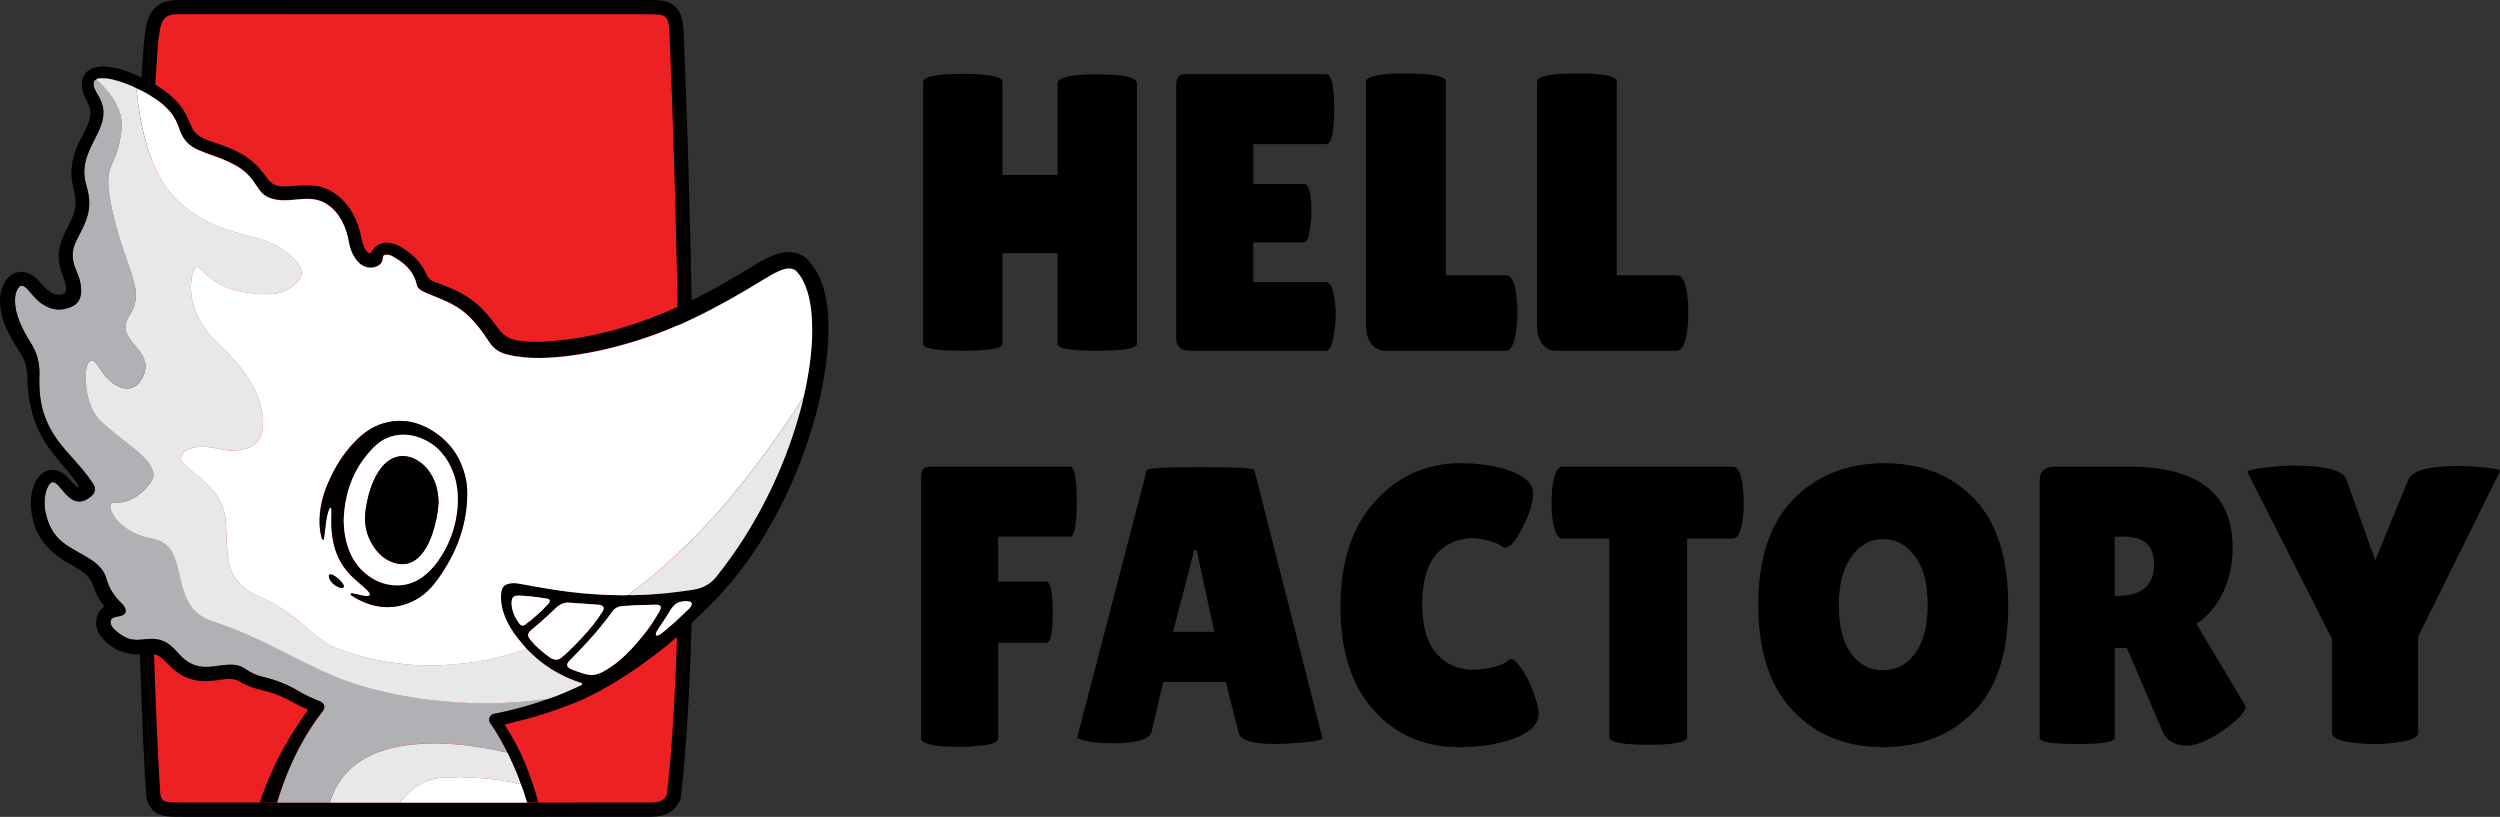 <svg width="557" height="182" viewBox="0 0 557 182" fill="none" xmlns="http://www.w3.org/2000/svg">
<rect x="0" y="0" width="557" height="182" fill="#333333" stroke="none"/>
<g clip-path="url(#clip0_4303_17613)">
<path d="M253.296 76.646C253.296 77.646 250.351 78.138 244.453 78.138C238.556 78.138 235.611 77.638 235.611 76.646V56.407H223.351V76.646C223.351 77.646 220.406 78.138 214.508 78.138C208.611 78.138 205.666 77.638 205.666 76.646V18.305C205.666 17.071 208.611 16.454 214.508 16.454C220.406 16.454 223.351 17.071 223.351 18.305V38.986H235.611V18.48C235.611 17.663 237.071 17.071 239.991 16.721C241.509 16.605 242.993 16.546 244.453 16.546L248.916 16.721C251.836 17.071 253.296 17.663 253.296 18.48V76.646Z" fill="black"/>
<path d="M290.515 41.011C291.627 41.011 292.183 43.062 292.183 47.171C292.183 48.405 292.05 49.855 291.784 51.531C291.519 53.206 291.038 54.04 290.341 54.04H279.218V62.842H295.326C296.322 62.842 296.994 64.134 297.342 66.718C297.516 67.835 297.607 69.019 297.607 70.286C297.607 71.553 297.433 73.178 297.085 75.171C296.737 77.163 296.148 78.163 295.335 78.163H265.39C263.167 78.163 262.063 77.255 262.063 75.437V18.83C262.063 17.305 262.735 16.538 264.079 16.538H295.426C296.654 16.538 297.267 19.13 297.267 24.323C297.267 29.517 296.654 32.109 295.426 32.109H279.226V40.995H290.524L290.515 41.011Z" fill="black"/>
<path d="M304.351 72.953V18.213C304.351 16.98 307.313 16.363 313.244 16.363C319.174 16.363 322.127 16.98 322.127 18.213V61.334H335.615C336.669 61.334 337.399 62.709 337.805 65.468C337.979 66.818 338.07 68.194 338.07 69.603C338.07 71.011 337.979 72.445 337.805 73.912C337.34 76.729 336.577 78.138 335.532 78.138H308.565C307.279 78.138 306.259 77.613 305.504 76.554C304.741 75.496 304.368 74.295 304.368 72.945L304.351 72.953Z" fill="black"/>
<path d="M342.442 72.953V18.213C342.442 16.98 345.403 16.363 351.334 16.363C357.265 16.363 360.218 16.98 360.218 18.213V61.334H373.706C374.759 61.334 375.489 62.709 375.896 65.468C376.07 66.818 376.161 68.194 376.161 69.603C376.161 71.011 376.07 72.445 375.896 73.912C375.431 76.729 374.668 78.138 373.623 78.138H346.656C345.37 78.138 344.35 77.613 343.595 76.554C342.832 75.496 342.458 74.295 342.458 72.945L342.442 72.953Z" fill="black"/>
<path d="M238.414 103.987C239.41 103.987 239.899 106.579 239.899 111.772C239.899 116.966 239.402 119.558 238.414 119.558H222.389V129.586H233.072C234.068 129.586 234.557 131.861 234.557 136.404C234.557 140.947 234.093 143.223 233.155 143.223H222.389V164.429C222.389 165.254 221.294 165.796 219.104 166.054C216.914 166.321 215.089 166.454 213.629 166.454L209.515 166.279C206.653 165.929 205.226 165.345 205.226 164.52V106.263C205.226 105.329 205.417 104.712 205.799 104.412C206.18 104.12 206.744 103.97 207.507 103.97H238.423L238.414 103.987Z" fill="black"/>
<path d="M284.211 165.762C279.135 165.762 276.389 164.945 275.982 163.295L273.096 151.942H259.168L256.63 162.853C256.282 164.67 253.478 165.579 248.227 165.579C245.424 165.579 243.35 165.421 242.006 165.095C240.662 164.77 239.99 164.52 239.99 164.345L255.494 104.771C255.494 104.304 259.492 104.07 267.488 104.07C275.485 104.07 279.483 104.304 279.483 104.771L294.63 164.429C294.63 164.837 293.286 165.162 290.598 165.395C287.911 165.629 285.779 165.746 284.203 165.746L284.211 165.762ZM261.358 140.772H270.549L266.609 122.559H266.086L261.358 140.772Z" fill="black"/>
<path d="M336.71 105.004C339.953 106.204 341.571 107.838 341.571 109.889C341.571 111.939 340.799 114.481 339.248 117.499C337.697 120.525 336.403 122.034 335.35 122.034C335.059 122.034 334.719 121.875 334.346 121.55C333.964 121.225 333.093 120.875 331.716 120.491C330.348 120.108 329.162 119.916 328.166 119.916C324.782 119.916 322.053 121.117 319.979 123.526C317.905 125.935 316.868 129.611 316.868 134.57C316.868 139.53 317.93 143.206 320.062 145.615C322.194 148.024 324.89 149.224 328.158 149.224C329.502 149.224 331.003 149.033 332.67 148.649C334.338 148.266 335.516 147.724 336.221 147.024C336.337 146.907 336.569 146.849 336.917 146.849C337.266 146.849 337.921 147.507 338.892 148.833C339.854 150.15 340.741 151.883 341.563 154.026C342.375 156.168 342.79 157.827 342.79 158.994C342.79 161.278 341.04 163.103 337.54 164.445C334.039 165.787 329.892 166.471 325.105 166.471C317.399 166.471 311.062 163.745 306.101 158.285C301.141 152.834 298.661 145.132 298.661 135.187C298.661 125.243 301.216 117.424 306.325 111.739C311.435 106.046 317.814 103.203 325.462 103.203C329.726 103.203 333.475 103.804 336.718 105.004H336.71Z" fill="black"/>
<path d="M375.896 164.178C375.896 165.354 373.009 165.937 367.227 165.937C361.446 165.937 358.559 165.354 358.559 164.178V120H348.049C347.054 120 346.357 118.649 345.951 115.949C345.776 114.657 345.685 113.339 345.685 111.989C345.685 110.639 345.776 109.322 345.951 108.03C346.357 105.329 347.062 103.979 348.049 103.979H386.14C387.135 103.979 387.832 105.329 388.238 108.03C388.413 109.322 388.504 110.639 388.504 111.989C388.504 113.339 388.413 114.657 388.238 115.949C387.832 118.649 387.127 120 386.14 120H375.896V164.178Z" fill="black"/>
<path d="M419.544 166.471C411.34 166.471 404.654 163.77 399.495 158.377C394.327 152.984 391.747 145.107 391.747 134.754C391.747 124.401 394.36 116.557 399.586 111.214C404.812 105.879 411.556 103.203 419.817 103.203C428.079 103.203 434.748 105.829 439.825 111.081C444.902 116.332 447.44 124.276 447.44 134.929C447.44 145.582 444.843 153.492 439.643 158.685C434.442 163.878 427.748 166.471 419.544 166.471ZM419.585 120.091C416.782 120.091 414.434 121.383 412.534 123.967C410.635 126.551 409.689 130.169 409.689 134.837C409.689 139.505 410.593 143.081 412.402 145.573C414.21 148.066 416.591 149.316 419.535 149.316C422.48 149.316 424.877 148.057 426.719 145.532C428.56 143.006 429.481 139.405 429.481 134.712C429.481 130.019 428.536 126.41 426.636 123.892C424.736 121.375 422.389 120.108 419.585 120.108V120.091Z" fill="black"/>
<path d="M471.163 164.354C471.163 165.295 468.393 165.762 462.844 165.762C457.294 165.762 454.441 165.32 454.441 164.445V107.071C454.441 105.021 455.519 103.987 457.684 103.987H474.407C489.761 103.987 497.434 109.997 497.434 122.025C497.434 125.66 496.737 128.96 495.335 131.928C493.933 134.887 491.951 137.254 489.379 139.013L500.412 157.493C499.947 158.902 498.429 160.519 495.858 162.336C492.357 164.862 489.462 166.121 487.189 166.121C484.917 166.121 483.216 165.304 482.113 163.653L473.884 144.381H471.172V164.354H471.163ZM471.163 119.566V132.77H471.603C477.152 132.77 479.923 130.453 479.923 125.818C479.923 123.709 479.384 122.134 478.305 121.108C477.227 120.083 475.46 119.566 473.005 119.566H471.163Z" fill="black"/>
<path d="M536.578 106.896C537.333 104.846 541.074 103.82 547.784 103.82C549.476 103.82 551.475 103.937 553.781 104.17C556.087 104.404 557.149 104.695 556.975 105.054L538.759 141.839V163.312C538.759 164.312 537.15 165.012 533.94 165.42C532.306 165.654 530.697 165.771 529.12 165.771C527.544 165.771 525.968 165.679 524.392 165.504C521.182 165.095 519.573 164.362 519.573 163.303V142.364L500.743 105.229C500.511 104.879 501.706 104.537 504.335 104.22C506.965 103.895 509.179 103.737 510.988 103.737C518.171 103.737 522.111 104.796 522.808 106.904L529.203 124.859L536.561 106.904L536.578 106.896Z" fill="black"/>
<path d="M57.866 180.408C51.869 180.408 40.82 180.408 40.82 180.408C38.796 180.408 37.468 180.408 36.49 180.116C34.64 179.583 34.308 178.032 34.192 177.524L34.167 177.415V177.307C32.434 154.409 29.879 57.382 33.62 9.686C33.918 6.735 34.267 4.693 35.063 3.584C36.316 1.625 38.563 1.6 40.056 1.584H40.148C47.505 1.584 56.016 1.584 65.074 1.584H125.785H142.533C142.981 1.6 143.412 1.6 143.86 1.6H144.54C146.523 1.6 147.568 1.659 148.298 2.001C150.405 2.834 150.554 5.035 150.654 6.502C150.67 6.76 150.687 7.019 150.712 7.269V7.377C151.243 19.797 155.68 130.069 150.123 177.224L150.098 177.44L150.015 177.64C148.97 180.408 145.967 180.408 144.839 180.408C136.602 180.408 126.955 180.416 116.702 180.416H57.858L57.866 180.408Z" fill="#ED2024"/>
<path d="M65.149 3.168C84.816 3.168 107.105 3.168 125.827 3.168C131.832 3.168 137.473 3.168 142.549 3.168C142.964 3.184 143.412 3.184 143.868 3.184C144.1 3.184 144.324 3.184 144.557 3.184C145.909 3.184 147.203 3.201 147.684 3.451C149.169 4.001 148.986 5.893 149.16 7.435C150.272 33.718 153.764 133.003 148.571 177.024V177.04C147.966 178.624 146.348 178.807 144.847 178.807C144.83 178.807 144.814 178.807 144.797 178.807C136.627 178.807 127.005 178.816 116.785 178.816C97.383 178.816 75.783 178.807 57.617 178.807C51.711 178.807 46.178 178.807 41.201 178.807C39.119 178.807 37.751 178.824 36.946 178.582C36.216 178.374 35.909 177.941 35.743 177.174C34.009 154.159 31.463 57.432 35.204 9.794C35.395 7.902 35.702 5.343 36.373 4.468C37.178 3.159 38.787 3.168 40.181 3.151C47.539 3.151 56.066 3.151 65.149 3.151M65.149 0C56.066 0 47.539 0 40.181 0H40.048C38.447 0.025 35.486 0.058 33.769 2.692C32.782 4.084 32.392 6.26 32.06 9.486V9.519V9.553C28.311 57.324 30.874 154.492 32.599 177.424L32.616 177.64L32.666 177.857C33.197 180.316 34.814 181.275 36.075 181.642C37.245 181.992 38.679 181.992 40.836 181.992H41.201C46.187 181.992 51.719 181.992 57.617 181.992C66.551 181.992 76.314 181.992 86.235 181.992C96.496 181.992 106.922 181.992 116.785 181.992C126.648 181.992 136.627 181.992 144.806 181.983H144.855C148.289 181.983 150.521 180.725 151.491 178.241L151.649 177.874L151.707 177.399C157.29 130.119 152.843 19.73 152.321 7.302V7.194L152.304 7.085C152.279 6.86 152.263 6.618 152.246 6.385C152.147 4.868 151.931 1.742 148.928 0.533C147.842 0.05 146.481 0.017 144.565 0.017H144.217H143.877C143.453 0.017 143.03 0.017 142.649 0H142.599H142.549C137.481 0 131.841 0 125.827 0C116.578 0 106.466 0 96.222 0C85.729 0 75.103 0 65.149 0Z" fill="black"/>
<path d="M117.482 178.832H89.088C89.088 178.832 89.138 178.766 89.163 178.732C89.992 177.674 90.897 176.699 91.942 175.857C93.908 174.281 96.156 173.448 98.644 173.273C99.739 173.198 100.842 173.298 101.945 173.156C102.692 173.064 103.447 173.206 104.202 173.256C105.089 173.314 105.977 173.281 106.864 173.348C108.167 173.456 109.477 173.548 110.771 173.731C111.974 173.898 113.16 174.123 114.355 174.356C114.919 174.465 115.458 174.756 116.055 174.631C116.611 175.998 117.051 177.407 117.482 178.824V178.832Z" fill="white"/>
<path d="M116.055 174.631C115.458 174.756 114.919 174.465 114.355 174.356C113.169 174.123 111.974 173.898 110.771 173.731C109.477 173.548 108.167 173.456 106.864 173.348C105.977 173.281 105.089 173.314 104.202 173.256C103.447 173.206 102.692 173.064 101.945 173.156C100.842 173.298 99.739 173.198 98.644 173.273C96.156 173.439 93.899 174.281 91.942 175.857C90.897 176.699 89.992 177.674 89.163 178.732C89.138 178.766 89.113 178.799 89.088 178.832H73.494C73.95 177.449 74.472 176.098 75.227 174.848C76.09 173.423 77.119 172.131 78.379 171.047C80.354 169.33 82.626 168.138 85.098 167.304C88.151 166.279 91.303 165.837 94.497 165.687C96.662 165.579 98.835 165.621 101 165.804C101.564 165.854 102.12 165.862 102.675 165.929C103.77 166.062 104.857 166.221 105.944 166.362C107.511 166.562 109.071 166.854 110.63 167.163C111.427 167.321 112.198 167.571 113.011 167.629C113.31 168.013 113.467 168.48 113.675 168.913C114.562 170.789 115.392 172.681 116.064 174.648L116.055 174.631Z" fill="#E8E8E8"/>
<path d="M121.704 155.876C121.538 156.018 121.323 156.06 121.123 156.126C118.685 156.968 116.221 157.693 113.716 158.293C112.604 158.56 111.493 158.81 110.373 159.019C110.124 159.069 109.875 159.11 109.66 159.244C109.046 159.627 108.772 160.461 109.303 161.219C110.315 162.67 111.228 164.187 112.065 165.745C112.397 166.362 112.77 166.954 113.011 167.613C112.198 167.554 111.418 167.304 110.63 167.146C109.079 166.837 107.52 166.554 105.944 166.346C104.849 166.204 103.762 166.046 102.675 165.912C102.12 165.846 101.556 165.837 101 165.787C98.835 165.604 96.662 165.57 94.496 165.67C91.303 165.821 88.151 166.262 85.098 167.288C82.635 168.121 80.362 169.321 78.379 171.03C77.127 172.114 76.09 173.406 75.227 174.831C74.472 176.09 73.942 177.432 73.494 178.816H61.74C63.05 174.49 64.709 170.313 66.841 166.312C68.293 163.587 69.927 160.994 71.843 158.577C72.034 158.327 72.216 158.085 72.258 157.752C72.332 157.085 72.034 156.585 71.337 156.301C69.645 155.618 67.977 154.876 66.418 153.934C63.988 152.459 61.375 151.483 58.621 150.833C57.219 150.508 55.941 149.941 54.772 149.108C53.818 148.424 52.764 148.132 51.611 148.107C50.284 148.082 48.99 148.349 47.68 148.499C46.634 148.616 45.589 148.674 44.552 148.499C42.752 148.191 41.309 147.265 40.098 145.94C39.617 145.407 39.127 144.881 38.613 144.373C37.195 142.948 35.478 142.264 33.462 142.381C32.782 142.422 32.11 142.489 31.438 142.547C30.244 142.647 29.066 142.581 27.979 142.022C27.1 141.572 26.279 141.005 25.557 140.314C25.175 139.947 24.843 139.538 24.694 139.013C24.503 138.355 24.777 137.788 25.416 137.571C25.764 137.454 26.129 137.396 26.494 137.321C26.776 137.263 27.067 137.204 27.332 137.088C27.888 136.838 28.128 136.354 27.979 135.754C27.904 135.471 27.772 135.212 27.581 134.979C27.382 134.737 27.183 134.495 26.959 134.287C25.358 132.761 24.255 130.944 23.674 128.802C23.425 127.91 22.936 127.135 22.322 126.443C21.559 125.576 20.63 124.901 19.643 124.309C18.49 123.626 17.32 122.984 16.159 122.309C15.611 121.983 15.072 121.625 14.549 121.267C12.534 119.875 11.256 117.957 10.535 115.623C9.946 113.731 9.73 111.822 10.186 109.863C10.344 109.197 10.576 108.563 10.974 107.988C11.406 107.363 11.912 107.271 12.501 107.73C12.716 107.896 12.915 108.088 13.098 108.288C13.347 108.555 13.579 108.847 13.819 109.13C14.334 109.738 14.84 110.355 15.47 110.855C16.001 111.289 16.582 111.647 17.279 111.722C18.514 111.856 19.493 111.306 20.389 110.539C21.185 109.872 21.443 108.838 20.746 107.78C19.576 106.021 18.249 104.404 16.847 102.837C15.437 101.261 14.002 99.694 12.758 97.977C10.908 95.418 9.664 92.6 9.116 89.466C8.776 87.499 8.726 85.515 8.793 83.531C8.876 81.014 8.303 78.672 6.943 76.529C5.981 75.021 5.101 73.462 4.421 71.803C3.741 70.153 3.301 68.444 3.36 66.635C3.384 65.81 3.542 65.01 3.998 64.301C4.479 63.542 4.994 63.467 5.682 64.034C6.122 64.393 6.47 64.834 6.843 65.26C7.598 66.126 8.353 66.993 9.299 67.66C11.447 69.169 13.728 69.419 16.109 68.285C17.212 67.76 17.859 66.86 18.033 65.618C18.149 64.809 18.075 64.026 17.95 63.234C17.776 62.109 17.328 61.075 16.889 60.033C16.366 58.783 16.092 57.474 16.25 56.099C16.366 55.048 16.781 54.106 17.254 53.19C17.967 51.806 18.697 50.439 19.228 48.963C19.742 47.546 19.974 46.113 19.883 44.604C19.808 43.445 19.543 42.337 19.22 41.228C19.02 40.536 18.879 39.828 18.821 39.111C18.68 37.235 19.103 35.476 19.817 33.768C20.364 32.459 21.044 31.209 21.666 29.933C22.09 29.075 22.471 28.199 22.737 27.282C22.961 26.499 23.085 25.69 23.052 24.865C23.002 23.565 22.538 22.398 21.882 21.297C21.592 20.814 21.31 20.322 21.094 19.805C20.92 19.389 20.812 18.955 20.878 18.497C20.928 18.172 21.011 17.846 21.418 17.78C21.55 17.78 21.625 17.872 21.716 17.947C22.438 18.538 23.068 19.222 23.691 19.922C24.744 21.106 25.615 22.415 26.254 23.865C26.677 24.815 26.959 25.807 27.058 26.832C27.149 27.791 27.1 28.758 26.975 29.725C26.693 31.925 26.088 34.018 25.159 36.026C24.694 37.035 24.279 38.077 24.18 39.186C24.064 40.486 24.114 41.795 24.304 43.087C24.553 44.737 24.885 46.371 25.283 47.996C26.096 51.364 27.141 54.657 28.294 57.924C29.024 59.991 29.796 62.05 30.152 64.234C30.368 65.535 30.318 66.818 29.912 68.085C29.638 68.944 29.182 69.711 28.701 70.469C27.78 71.936 27.722 73.428 28.626 74.929C28.925 75.429 29.281 75.896 29.646 76.346C30.326 77.188 31.065 77.996 31.629 78.93C32.209 79.889 32.55 80.922 32.4 82.047C32.251 83.206 31.778 84.256 31.048 85.165C30.774 85.515 30.451 85.823 30.053 86.049C28.933 86.682 27.797 86.657 26.652 86.157C25.076 85.482 23.873 84.34 22.853 82.989C22.372 82.348 21.974 81.656 21.526 80.997C21.368 80.772 21.194 80.572 20.953 80.43C20.431 80.114 20.124 80.18 19.775 80.689C19.36 81.306 19.22 82.022 19.17 82.731C19.02 84.982 19.186 87.207 19.883 89.366C20.447 91.108 21.26 92.692 22.62 93.976C24.429 95.693 26.42 97.168 28.369 98.71C29.829 99.869 31.28 101.036 32.55 102.411C33.105 103.012 33.586 103.67 33.926 104.42C34.391 105.446 34.35 106.413 33.678 107.338C33.628 107.404 33.595 107.471 33.545 107.53C32.765 108.471 31.952 109.388 30.982 110.147C29.87 111.005 28.668 111.622 27.274 111.864C26.635 111.972 25.997 111.906 25.358 111.914C24.885 111.914 24.653 112.156 24.611 112.623C24.57 113.106 24.678 113.548 24.877 113.981C25.524 115.398 26.536 116.507 27.772 117.424C29.605 118.774 31.662 119.616 33.885 119.983C36.282 120.383 37.9 121.683 38.804 123.926C39.343 125.268 39.667 126.668 39.982 128.068C40.363 129.736 40.753 131.403 41.425 132.986C42.562 135.671 44.503 137.496 47.257 138.388C51.835 139.872 56.248 141.772 60.553 143.914C64.012 145.632 67.43 147.44 70.93 149.058C72.357 149.716 73.784 150.375 75.236 150.966C77.998 152.092 80.86 152.95 83.746 153.684C86.293 154.326 88.873 154.859 91.461 155.301C92.829 155.534 94.206 155.743 95.591 155.893C96.919 156.043 98.246 156.176 99.573 156.293C101.191 156.443 102.816 156.535 104.434 156.601C106.06 156.668 107.694 156.61 109.32 156.635C111.004 156.66 112.687 156.576 114.371 156.468C115.483 156.401 116.603 156.31 117.722 156.176C118.793 156.051 119.871 155.959 120.949 155.818C121.181 155.784 121.455 155.601 121.696 155.834L121.704 155.876Z" fill="#AFB1B4"/>
<path d="M117.018 139.155C116.528 139.513 116.064 139.438 115.665 138.888C114.952 137.913 114.388 136.854 114.123 135.654C113.998 135.087 113.932 134.512 113.998 133.92C114.089 133.103 114.454 132.745 115.267 132.695C115.483 132.678 115.69 132.695 115.906 132.695C117.283 132.745 118.643 132.886 120.004 133.078C120.618 133.162 121.223 133.262 121.837 133.362C121.97 133.387 122.102 133.42 122.218 133.478C122.509 133.62 122.567 133.803 122.442 134.104C122.359 134.304 122.235 134.479 122.086 134.629C120.535 136.296 118.851 137.805 117.018 139.155ZM124.972 146.599C124.433 147.024 123.844 147.065 123.222 146.84C122.965 146.749 122.716 146.632 122.5 146.474C120.916 145.348 119.431 144.106 118.195 142.581C117.457 141.672 117.457 141.114 118.419 140.305C119.655 139.272 120.883 138.23 122.061 137.129C122.617 136.613 123.164 136.087 123.712 135.571C124.01 135.287 124.317 135.029 124.665 134.804C125.23 134.429 125.852 134.254 126.582 134.245C127.361 134.304 128.191 134.362 129.02 134.42C130.43 134.52 131.841 134.612 133.251 134.712C133.525 134.729 133.79 134.754 134.039 134.879C134.454 135.079 134.603 135.404 134.445 135.837C134.379 136.021 134.271 136.187 134.172 136.354C132.894 138.438 131.326 140.289 129.667 142.064C128.498 143.314 127.295 144.531 126.051 145.69C125.711 146.007 125.337 146.29 124.972 146.582V146.599ZM143.379 141.481C141.645 143.631 139.82 145.698 137.664 147.441C136.71 148.207 135.706 148.899 134.644 149.508C134.42 149.633 134.205 149.749 133.972 149.858C133.292 150.175 132.571 150.391 131.799 150.4C131.393 150.4 131.003 150.333 130.613 150.241C130.381 150.183 130.148 150.116 129.924 150.05C129.087 149.808 128.274 149.516 127.469 149.183C127.22 149.074 126.971 148.974 126.756 148.808C126.316 148.466 126.25 148.116 126.54 147.641C126.689 147.39 126.905 147.182 127.104 146.982C129.261 144.798 131.384 142.581 133.342 140.222C134.387 138.963 135.416 137.704 136.337 136.354C136.901 135.521 137.705 135.112 138.684 135.037C140.534 134.887 142.392 134.795 144.25 134.779C144.789 134.779 145.337 134.762 145.876 134.737C147.593 134.679 147.419 135.412 146.83 136.437C145.801 138.205 144.673 139.897 143.396 141.489L143.379 141.481ZM153.997 135.004C153.864 135.245 153.69 135.454 153.499 135.646C151.55 137.546 149.55 139.38 147.427 141.089C147.186 141.28 146.921 141.456 146.622 141.556C146.191 141.697 146.025 141.539 146.133 141.105C146.208 140.797 146.365 140.53 146.539 140.272C147.004 139.58 147.485 138.888 147.933 138.188C148.48 137.338 149.003 136.471 149.559 135.629C150.09 134.829 150.778 134.22 151.757 134.028C152.022 133.978 152.296 133.953 152.653 133.903C152.893 133.928 153.225 133.928 153.54 133.995C154.088 134.12 154.254 134.495 153.988 134.995L153.997 135.004ZM184.555 70.986C184.439 68.702 184.132 66.452 183.485 64.259C182.797 61.934 181.735 59.808 180.093 58.008C179.711 57.583 179.271 57.232 178.782 56.957C177.463 56.215 176.053 56.024 174.568 56.249C173.075 56.474 171.706 57.066 170.387 57.766C168.745 58.649 167.169 59.633 165.585 60.6C164.44 61.292 163.287 61.975 162.117 62.642C161.421 63.042 160.724 63.442 160.019 63.826C156.203 65.943 152.304 67.885 148.273 69.569C139.729 73.137 130.887 75.529 121.613 76.096C119.63 76.221 117.665 76.196 115.699 75.929C114.512 75.763 113.401 75.404 112.43 74.662C111.866 74.229 111.402 73.72 110.995 73.145C109.934 71.653 108.772 70.244 107.511 68.919C105.554 66.852 103.173 65.426 100.602 64.284C99.333 63.718 98.022 63.217 96.711 62.759C95.965 62.501 95.442 62.042 95.119 61.325C95.061 61.2 94.994 61.083 94.936 60.958C93.767 58.408 91.875 56.532 89.503 55.115C88.698 54.632 87.852 54.257 86.915 54.132C85.331 53.907 83.995 54.323 83.049 55.69C82.925 55.865 82.801 56.04 82.676 56.215C82.403 56.574 82.344 56.582 81.988 56.282C81.714 56.057 81.507 55.774 81.341 55.465C81.125 55.074 80.968 54.657 80.835 54.223C80.553 53.29 80.395 52.331 80.138 51.397C79.358 48.605 78.056 46.121 75.899 44.145C74.431 42.795 72.739 41.845 70.756 41.486C69.213 41.211 67.671 41.295 66.12 41.386C64.825 41.461 63.531 41.636 62.237 41.461C61.416 41.353 60.719 41.028 60.139 40.436C59.716 40.003 59.359 39.511 59.011 39.027C57.459 36.843 55.519 35.126 53.13 33.918C51.603 33.151 50.027 32.517 48.41 31.975C47.821 31.784 47.232 31.592 46.651 31.375C46.178 31.2 45.714 31.009 45.258 30.792C44.834 30.583 44.445 30.35 44.096 30.067C43.441 29.55 42.927 28.9 42.587 28.066C42.404 27.616 42.18 27.183 42.006 26.732C41.201 24.698 39.916 23.015 38.315 21.564C36.606 20.006 34.681 18.772 32.616 17.771C30.07 16.529 27.481 15.396 24.661 14.954C23.508 14.771 22.338 14.729 21.194 15.021C19.327 15.488 18.249 16.896 18.224 18.838C18.216 19.672 18.423 20.456 18.755 21.206C19.079 21.931 19.41 22.656 19.759 23.373C20.207 24.307 20.256 25.265 20.016 26.274C19.726 27.474 19.211 28.583 18.647 29.675C18.017 30.9 17.361 32.117 16.88 33.417C15.918 36.035 15.595 38.694 16.258 41.436C16.457 42.27 16.598 43.112 16.731 43.962C17.013 45.763 16.64 47.446 15.852 49.047C15.172 50.422 14.425 51.764 13.869 53.198C13.081 55.232 12.832 57.299 13.347 59.433C13.496 60.058 13.72 60.658 13.936 61.258C14.027 61.517 14.127 61.775 14.209 62.034C14.458 62.751 14.691 63.476 14.724 64.243C14.757 65.101 14.475 65.451 13.645 65.61C13.529 65.635 13.413 65.635 13.297 65.643C12.741 65.676 12.243 65.576 11.779 65.368C11.373 65.193 10.999 64.943 10.643 64.643C9.962 64.059 9.398 63.367 8.793 62.709C8.27 62.15 7.714 61.642 7.067 61.25C5.417 60.25 3.501 60.367 2.14 61.542C1.543 62.059 1.095 62.684 0.755 63.401C-0.041 65.101 -0.108 66.902 0.116 68.719C0.332 70.511 0.929 72.195 1.717 73.812C2.572 75.571 3.592 77.213 4.645 78.847C5.193 79.697 5.566 80.606 5.79 81.556C5.898 82.014 5.973 82.473 6.014 82.948C6.163 84.54 6.13 86.14 6.329 87.724C6.404 88.308 6.495 88.883 6.603 89.466C6.943 91.342 7.441 93.167 8.171 94.943C9.249 97.535 10.8 99.836 12.567 101.995C13.264 102.853 14.002 103.687 14.715 104.529C15.661 105.646 16.582 106.771 17.345 108.021C17.453 108.188 17.594 108.355 17.61 108.571C17.279 108.638 17.104 108.438 16.914 108.28C16.399 107.855 15.993 107.338 15.545 106.846C15.047 106.304 14.533 105.771 13.902 105.371C12.227 104.304 10.377 104.495 8.959 105.879C8.063 106.754 7.598 107.855 7.267 109.022C6.719 110.98 6.777 112.948 7.15 114.923C7.656 117.607 8.768 119.983 10.651 121.975C12.053 123.459 13.695 124.626 15.47 125.601C16.491 126.16 17.494 126.743 18.456 127.402C19.444 128.085 20.182 128.96 20.588 130.094C20.721 130.461 20.87 130.819 21.011 131.178C21.517 132.47 22.115 133.703 23.019 134.779C23.276 135.079 23.268 135.095 22.961 135.371C22.471 135.796 22.048 136.262 21.799 136.879C21.103 138.63 21.36 140.272 22.463 141.731C24.28 144.131 26.735 145.448 29.713 145.757C30.816 145.873 31.919 145.757 33.023 145.69C34.159 145.615 35.171 145.865 36.033 146.64C36.224 146.807 36.415 146.965 36.598 147.14C37.129 147.657 37.643 148.182 38.174 148.691C40.057 150.508 42.296 151.542 44.917 151.733C46.419 151.842 47.895 151.642 49.372 151.408C50.774 151.183 52.151 151.1 53.436 151.875C55.145 152.917 57.036 153.467 58.961 153.926C60.811 154.367 62.586 155.026 64.261 155.934C65.605 156.66 66.949 157.402 68.359 157.985C68.45 158.018 68.55 158.043 68.583 158.143C68.583 158.168 68.583 158.193 68.583 158.202C68.467 158.377 68.343 158.56 68.218 158.727C64.46 163.987 61.342 169.588 59.011 175.632C58.604 176.674 58.231 177.724 57.891 178.782H61.715C63.025 174.456 64.684 170.28 66.816 166.279C68.268 163.553 69.902 160.961 71.818 158.544C72.009 158.293 72.191 158.052 72.233 157.718C72.308 157.051 72.009 156.551 71.312 156.268C69.62 155.584 67.953 154.843 66.393 153.901C63.963 152.425 61.35 151.45 58.596 150.8C57.194 150.475 55.917 149.908 54.747 149.074C53.793 148.391 52.74 148.099 51.587 148.074C50.259 148.049 48.965 148.316 47.655 148.466C46.61 148.582 45.565 148.641 44.528 148.466C42.728 148.157 41.284 147.232 40.073 145.907C39.592 145.373 39.103 144.848 38.588 144.34C37.17 142.914 35.453 142.231 33.437 142.347C32.757 142.389 32.085 142.456 31.413 142.514C30.219 142.614 29.041 142.547 27.954 141.989C27.075 141.539 26.254 140.972 25.532 140.28C25.151 139.913 24.819 139.505 24.669 138.98C24.479 138.321 24.752 137.755 25.391 137.538C25.739 137.421 26.104 137.363 26.469 137.288C26.752 137.229 27.042 137.171 27.307 137.054C27.863 136.804 28.104 136.321 27.954 135.721C27.88 135.437 27.747 135.179 27.556 134.945C27.357 134.704 27.158 134.462 26.934 134.254C25.333 132.728 24.23 130.911 23.649 128.769C23.4 127.877 22.911 127.102 22.297 126.41C21.534 125.543 20.605 124.868 19.618 124.276C18.465 123.592 17.295 122.95 16.134 122.275C15.586 121.95 15.047 121.592 14.525 121.233C12.509 119.841 11.232 117.924 10.51 115.59C9.921 113.698 9.705 111.789 10.162 109.83C10.319 109.163 10.551 108.53 10.95 107.955C11.381 107.329 11.887 107.238 12.476 107.696C12.691 107.863 12.89 108.055 13.073 108.255C13.322 108.521 13.554 108.813 13.795 109.097C14.309 109.705 14.815 110.322 15.445 110.822C15.976 111.256 16.557 111.614 17.254 111.689C18.49 111.822 19.468 111.272 20.364 110.505C21.161 109.839 21.418 108.805 20.721 107.746C19.551 105.987 18.224 104.37 16.822 102.803C15.412 101.228 13.977 99.661 12.733 97.944C10.883 95.385 9.639 92.567 9.091 89.433C8.751 87.466 8.702 85.482 8.768 83.498C8.851 80.981 8.279 78.638 6.918 76.496C5.956 74.987 5.077 73.428 4.396 71.77C3.716 70.119 3.277 68.41 3.335 66.602C3.36 65.776 3.517 64.976 3.973 64.268C4.455 63.509 4.969 63.434 5.657 64.001C6.097 64.359 6.445 64.801 6.819 65.226C7.573 66.093 8.328 66.96 9.274 67.627C11.422 69.136 13.703 69.386 16.084 68.252C17.187 67.727 17.834 66.827 18.009 65.585C18.125 64.776 18.05 63.993 17.926 63.201C17.751 62.075 17.303 61.042 16.864 60C16.341 58.749 16.067 57.441 16.225 56.065C16.341 55.015 16.756 54.073 17.229 53.156C17.942 51.773 18.672 50.406 19.203 48.93C19.717 47.513 19.95 46.079 19.858 44.571C19.784 43.412 19.518 42.303 19.195 41.195C18.996 40.503 18.855 39.794 18.797 39.077C18.656 37.202 19.079 35.443 19.792 33.734C20.339 32.426 21.02 31.175 21.642 29.9C22.065 29.041 22.446 28.166 22.712 27.249C22.936 26.466 23.06 25.657 23.027 24.832C22.977 23.532 22.513 22.364 21.857 21.264C21.567 20.781 21.285 20.289 21.069 19.772C20.895 19.355 20.787 18.922 20.854 18.463C20.904 18.138 20.986 17.813 21.393 17.747C21.617 17.405 21.982 17.421 22.314 17.396C23.367 17.313 24.396 17.48 25.408 17.747C27.141 18.197 28.834 18.788 30.426 19.622C31.936 20.247 33.321 21.089 34.673 22.006C35.801 22.773 36.846 23.64 37.742 24.665C38.497 25.524 39.078 26.482 39.501 27.533C39.717 28.074 39.932 28.616 40.131 29.166C40.845 31.117 42.172 32.476 44.071 33.309C45.365 33.876 46.693 34.359 48.028 34.818C49.455 35.31 50.832 35.926 52.167 36.627C54.05 37.602 55.585 38.961 56.746 40.753C57.07 41.261 57.435 41.745 57.775 42.245C58.554 43.379 59.658 43.995 60.968 44.312C62.345 44.646 63.739 44.596 65.132 44.479C66.559 44.362 67.986 44.162 69.421 44.287C70.64 44.395 71.768 44.754 72.797 45.421C74.34 46.421 75.46 47.78 76.281 49.414C76.978 50.797 77.442 52.239 77.699 53.773C77.981 55.423 78.579 56.957 79.715 58.233C80.793 59.45 82.386 59.9 83.771 59.366C84.626 59.041 85.206 58.474 85.281 57.491C85.331 56.841 85.53 56.707 86.185 56.699C86.583 56.699 86.965 56.791 87.305 56.974C89.968 58.408 92.149 60.275 92.846 63.409C92.962 63.926 93.261 64.268 93.684 64.551C94.53 65.109 95.484 65.451 96.413 65.826C97.889 66.41 99.349 67.027 100.759 67.76C103.04 68.944 104.857 70.669 106.466 72.653C107.387 73.787 108.217 74.987 109.013 76.213C109.967 77.688 111.327 78.538 113.028 78.955C115.383 79.53 117.772 79.73 120.17 79.713C122.476 79.697 124.773 79.497 127.063 79.197C132.322 78.497 137.448 77.271 142.491 75.654C146.697 74.304 150.77 72.628 154.751 70.728C160.002 68.219 165.037 65.326 169.989 62.284C171.192 61.542 172.411 60.817 173.714 60.267C174.394 59.975 175.091 59.75 175.846 59.766C176.534 59.783 177.106 60 177.579 60.55C178.658 61.792 179.338 63.242 179.827 64.793C180.375 66.527 180.657 68.31 180.798 70.119C181.138 74.379 180.798 78.597 180.126 82.806C179.835 84.632 179.479 86.449 179.064 88.249C179.023 88.416 178.964 88.583 178.915 88.749C178.724 89.883 178.4 90.983 178.093 92.084C176.302 98.527 173.888 104.729 170.885 110.705C167.725 116.999 163.967 122.917 159.571 128.419C158.219 130.102 156.502 131.019 154.395 131.336C152.421 131.636 150.446 131.911 148.464 132.103C146.282 132.311 144.101 132.486 141.911 132.511C141.33 132.511 140.749 132.62 140.177 132.511C138.999 132.711 137.821 132.545 136.635 132.545C135.383 132.545 134.122 132.453 132.861 132.386C130.87 132.27 128.879 132.078 126.897 131.845C124.516 131.561 122.144 131.186 119.78 130.753C118.37 130.494 116.959 130.236 115.549 129.994C114.819 129.869 114.081 129.827 113.351 130.011C112.264 130.277 111.8 130.836 111.651 131.953C111.46 133.412 111.651 134.82 112.074 136.212C112.804 138.571 114.081 140.63 115.616 142.531C116.163 143.206 116.735 143.873 117.308 144.54C118.312 145.54 119.332 146.515 120.452 147.39C123.089 149.458 126.001 150.983 129.17 152.042C129.36 152.108 129.651 152.1 129.676 152.342C129.701 152.584 129.427 152.659 129.236 152.75C126.764 153.901 124.276 155.009 121.671 155.826C121.505 155.968 121.289 156.01 121.09 156.076C118.652 156.918 116.188 157.643 113.683 158.243C112.571 158.51 111.46 158.76 110.34 158.969C110.091 159.019 109.842 159.06 109.627 159.194C109.013 159.577 108.739 160.411 109.27 161.169C110.282 162.62 111.194 164.137 112.032 165.696C112.364 166.312 112.737 166.904 112.978 167.563C113.276 167.946 113.434 168.413 113.641 168.846C114.529 170.722 115.359 172.614 116.03 174.581C116.586 175.948 117.026 177.357 117.457 178.774H119.971C119.946 178.699 119.912 178.624 119.888 178.549C118.253 172.697 116.064 167.079 112.746 161.961C112.638 161.803 112.505 161.653 112.497 161.428C112.688 161.378 112.87 161.319 113.052 161.269C116.022 160.536 118.983 159.794 121.887 158.827C125.246 157.71 128.581 156.526 131.749 154.918C136.204 152.659 140.401 150 144.416 147.024C146.772 145.273 149.103 143.498 151.268 141.506C152.636 140.239 153.98 138.938 155.315 137.646C157.091 135.929 158.882 134.229 160.55 132.403C162.847 129.877 164.963 127.227 166.92 124.468C168.264 122.575 169.533 120.625 170.719 118.624C171.905 116.649 173.017 114.623 174.062 112.556C177.272 106.204 179.769 99.577 181.669 92.725C182.896 88.308 183.751 83.831 184.248 79.272C184.555 76.504 184.663 73.72 184.514 70.928L184.555 70.986Z" fill="black"/>
<path d="M23.682 19.964C24.736 21.147 25.607 22.448 26.245 23.907C26.668 24.857 26.959 25.849 27.05 26.874C27.141 27.841 27.091 28.799 26.967 29.767C26.685 31.967 26.079 34.059 25.15 36.068C24.686 37.077 24.279 38.119 24.18 39.227C24.064 40.528 24.113 41.837 24.304 43.129C24.553 44.779 24.885 46.413 25.275 48.038C26.088 51.406 27.133 54.698 28.286 57.966C29.016 60.033 29.787 62.092 30.144 64.276C30.36 65.576 30.31 66.86 29.903 68.127C29.63 68.986 29.174 69.752 28.692 70.511C27.772 71.978 27.714 73.47 28.618 74.971C28.916 75.471 29.273 75.938 29.638 76.388C30.318 77.23 31.056 78.038 31.62 78.972C32.201 79.93 32.541 80.964 32.392 82.089C32.243 83.248 31.77 84.298 31.04 85.207C30.766 85.549 30.443 85.865 30.044 86.09C28.925 86.724 27.788 86.699 26.643 86.199C25.067 85.523 23.865 84.382 22.844 83.023C22.363 82.381 21.965 81.697 21.517 81.039C21.36 80.814 21.185 80.614 20.945 80.464C20.422 80.147 20.115 80.214 19.767 80.722C19.352 81.339 19.211 82.056 19.161 82.764C19.012 85.015 19.178 87.241 19.875 89.391C20.439 91.133 21.252 92.717 22.612 94.001C24.421 95.718 26.411 97.193 28.361 98.735C29.82 99.894 31.272 101.061 32.541 102.436C33.097 103.037 33.578 103.695 33.918 104.445C34.383 105.471 34.341 106.438 33.669 107.363C33.62 107.429 33.586 107.496 33.537 107.555C32.757 108.505 31.944 109.413 30.974 110.172C29.87 111.03 28.659 111.656 27.266 111.889C26.627 111.997 25.988 111.931 25.349 111.939C24.877 111.939 24.636 112.172 24.603 112.648C24.561 113.123 24.669 113.573 24.868 114.006C25.515 115.423 26.519 116.532 27.763 117.449C29.596 118.799 31.654 119.633 33.877 120.008C36.274 120.408 37.892 121.708 38.796 123.951C39.335 125.293 39.658 126.693 39.974 128.093C40.355 129.761 40.745 131.419 41.417 133.012C42.553 135.696 44.494 137.521 47.248 138.413C51.827 139.897 56.24 141.797 60.545 143.94C64.004 145.657 67.413 147.465 70.922 149.083C72.349 149.741 73.776 150.4 75.227 150.991C77.99 152.117 80.851 152.975 83.738 153.709C86.284 154.351 88.864 154.884 91.452 155.326C92.821 155.559 94.198 155.768 95.583 155.918C96.91 156.068 98.237 156.201 99.565 156.318C101.182 156.46 102.808 156.56 104.426 156.626C106.051 156.693 107.686 156.635 109.311 156.66C110.995 156.685 112.679 156.601 114.363 156.493C115.483 156.426 116.594 156.335 117.714 156.201C118.784 156.076 119.863 155.984 120.941 155.843C121.173 155.809 121.447 155.626 121.687 155.859C124.292 155.043 126.781 153.926 129.252 152.775C129.443 152.692 129.717 152.609 129.692 152.375C129.667 152.133 129.377 152.142 129.186 152.075C126.026 151.016 123.106 149.491 120.476 147.424C119.357 146.549 118.345 145.573 117.333 144.573C115.176 145.298 112.978 145.923 110.771 146.465C109.087 146.882 107.387 147.215 105.67 147.49C104.625 147.657 103.58 147.799 102.518 147.882C101.556 147.957 100.593 148.032 99.639 148.116C97.416 148.316 95.185 148.224 92.962 148.182C91.801 148.157 90.623 148.016 89.453 147.891C87.744 147.707 86.052 147.457 84.377 147.124C82.792 146.807 81.208 146.449 79.657 145.973C78.363 145.582 77.077 145.157 75.791 144.74C74.149 144.215 72.689 143.348 71.32 142.314C70.134 141.414 69.006 140.439 67.878 139.472C66.236 138.063 64.543 136.704 62.718 135.529C61.167 134.537 59.558 133.662 57.849 132.953C55.975 132.161 54.291 131.061 52.955 129.486C51.985 128.344 51.371 127.01 51.039 125.551C50.865 124.759 50.757 123.951 50.674 123.142C50.533 121.767 50.5 120.391 50.434 119.016C50.376 117.799 50.351 116.574 50.21 115.365C50.035 113.848 49.505 112.431 48.741 111.105C47.787 109.438 46.427 108.138 45.058 106.854C44.171 106.021 43.159 105.337 42.238 104.537C41.691 104.054 41.093 103.612 40.662 103.003C40.206 102.353 40.214 101.728 40.778 101.036C41.45 100.194 42.387 99.852 43.399 99.677C44.528 99.486 45.664 99.511 46.8 99.652C47.572 99.744 48.31 99.944 49.073 100.077C50.268 100.286 51.479 100.478 52.698 100.361C53.868 100.253 55.029 100.027 56.074 99.427C57.484 98.619 58.239 97.385 58.496 95.793C58.596 95.193 58.604 94.593 58.604 93.993C58.604 92.209 58.222 90.483 57.617 88.824C56.92 86.915 55.958 85.14 54.797 83.481C53.942 82.256 53.005 81.097 52.01 79.989C51.321 79.222 50.633 78.447 49.87 77.771C49.156 77.138 48.484 76.471 47.821 75.787C45.639 73.57 44.03 70.986 43.117 67.994C42.611 66.335 42.437 64.643 42.57 62.926C42.653 61.842 42.86 60.775 43.416 59.808C43.657 59.391 43.847 59.341 44.254 59.575C44.511 59.725 44.718 59.925 44.917 60.133C45.979 61.209 47.132 62.192 48.426 62.984C49.928 63.909 51.537 64.526 53.27 64.843C54.258 65.018 55.236 65.235 56.223 65.36C56.738 65.426 57.252 65.535 57.775 65.526C58.554 65.518 59.326 65.526 60.105 65.526C62.005 65.501 63.697 64.901 65.207 63.751C65.705 63.376 66.136 62.951 66.526 62.45C67.388 61.35 67.347 60.183 66.659 59.058C66.094 58.133 65.323 57.407 64.477 56.741C63.365 55.865 62.204 55.065 60.943 54.415C59.608 53.731 58.189 53.29 56.746 52.898C54.415 52.264 52.068 51.714 49.786 50.897C47.754 50.172 45.822 49.247 43.988 48.105C42.918 47.438 41.89 46.713 40.928 45.913C39.75 44.937 38.663 43.87 37.709 42.645C36.556 41.161 35.594 39.578 34.797 37.894C33.96 36.118 33.279 34.284 32.724 32.401C32.226 30.692 31.786 28.966 31.446 27.216C31.231 26.099 31.048 24.974 30.882 23.84C30.725 22.748 30.658 21.648 30.451 20.564C30.401 20.28 30.434 19.98 30.434 19.689C28.842 18.855 27.149 18.263 25.416 17.813C24.404 17.547 23.375 17.388 22.322 17.463C21.99 17.488 21.625 17.463 21.401 17.813C21.534 17.813 21.608 17.905 21.7 17.98C22.421 18.572 23.052 19.255 23.674 19.956L23.682 19.964Z" fill="#E8E8E8"/>
<path d="M30.459 20.572C30.658 21.656 30.733 22.756 30.89 23.848C31.048 24.982 31.231 26.107 31.455 27.224C31.795 28.975 32.234 30.7 32.732 32.409C33.279 34.301 33.968 36.135 34.806 37.902C35.602 39.586 36.564 41.178 37.717 42.653C38.663 43.879 39.758 44.946 40.936 45.921C41.898 46.721 42.927 47.446 43.997 48.113C45.83 49.255 47.763 50.18 49.795 50.906C52.068 51.722 54.423 52.273 56.754 52.906C58.198 53.298 59.616 53.74 60.952 54.423C62.212 55.073 63.374 55.865 64.485 56.749C65.323 57.416 66.103 58.141 66.667 59.066C67.364 60.2 67.397 61.367 66.534 62.459C66.144 62.951 65.713 63.384 65.215 63.759C63.706 64.909 62.013 65.51 60.114 65.535C59.334 65.543 58.563 65.535 57.783 65.535C57.26 65.535 56.746 65.435 56.232 65.368C55.236 65.243 54.258 65.026 53.279 64.851C51.545 64.534 49.936 63.917 48.434 62.992C47.14 62.2 45.996 61.217 44.926 60.142C44.718 59.933 44.511 59.733 44.262 59.583C43.856 59.35 43.657 59.408 43.424 59.816C42.86 60.783 42.661 61.859 42.578 62.934C42.445 64.651 42.62 66.343 43.126 68.002C44.046 71.003 45.647 73.579 47.829 75.796C48.492 76.471 49.164 77.146 49.878 77.78C50.649 78.455 51.329 79.23 52.018 79.997C53.013 81.114 53.951 82.264 54.805 83.49C55.966 85.157 56.928 86.924 57.625 88.833C58.239 90.5 58.612 92.217 58.612 94.001C58.612 94.601 58.612 95.201 58.505 95.801C58.247 97.393 57.493 98.627 56.082 99.436C55.037 100.036 53.876 100.261 52.706 100.369C51.487 100.486 50.276 100.303 49.081 100.086C48.327 99.952 47.58 99.752 46.809 99.661C45.672 99.519 44.536 99.494 43.408 99.686C42.396 99.852 41.467 100.203 40.786 101.044C40.231 101.736 40.214 102.361 40.67 103.012C41.102 103.628 41.699 104.062 42.246 104.545C43.159 105.346 44.179 106.037 45.067 106.863C46.435 108.146 47.796 109.455 48.75 111.114C49.513 112.448 50.044 113.856 50.218 115.373C50.359 116.582 50.384 117.807 50.442 119.024C50.508 120.4 50.541 121.775 50.682 123.15C50.765 123.959 50.873 124.768 51.047 125.559C51.379 127.027 51.993 128.352 52.964 129.494C54.291 131.069 55.975 132.178 57.858 132.962C59.558 133.678 61.175 134.545 62.727 135.537C64.552 136.704 66.244 138.063 67.886 139.48C69.014 140.447 70.142 141.431 71.329 142.322C72.697 143.356 74.149 144.223 75.8 144.748C77.085 145.157 78.371 145.582 79.665 145.982C81.216 146.457 82.801 146.815 84.385 147.132C86.061 147.465 87.761 147.716 89.461 147.899C90.631 148.024 91.809 148.166 92.97 148.191C95.193 148.232 97.425 148.324 99.648 148.124C100.61 148.041 101.564 147.966 102.526 147.891C103.588 147.807 104.633 147.666 105.678 147.499C107.387 147.224 109.087 146.89 110.78 146.474C112.994 145.932 115.184 145.307 117.341 144.581C116.777 143.915 116.204 143.256 115.657 142.572C114.114 140.672 112.837 138.621 112.107 136.254C111.675 134.862 111.493 133.453 111.684 131.995C111.833 130.878 112.298 130.319 113.384 130.052C114.114 129.877 114.852 129.919 115.582 130.036C116.992 130.269 118.403 130.536 119.813 130.794C122.177 131.228 124.549 131.594 126.938 131.886C128.921 132.12 130.903 132.32 132.902 132.428C134.163 132.503 135.416 132.586 136.676 132.586C137.854 132.586 139.041 132.753 140.218 132.553C140.218 132.303 140.401 132.195 140.575 132.061C141.786 131.136 143.022 130.236 144.2 129.269C145.287 128.369 146.373 127.468 147.427 126.535C148.671 125.434 149.899 124.301 151.126 123.175C153.059 121.4 154.867 119.508 156.701 117.632C157.646 116.665 158.567 115.665 159.463 114.648C160.574 113.389 161.711 112.139 162.773 110.839C164.456 108.772 166.157 106.713 167.766 104.587C169.525 102.253 171.275 99.911 172.95 97.527C174.527 95.293 176.053 93.025 177.554 90.75C177.919 90.2 178.259 89.633 178.599 89.074C178.682 88.933 178.765 88.816 178.948 88.808C178.997 88.641 179.056 88.474 179.097 88.308C179.52 86.507 179.868 84.698 180.159 82.873C180.831 78.672 181.171 74.445 180.831 70.186C180.69 68.377 180.408 66.593 179.86 64.859C179.371 63.309 178.691 61.859 177.612 60.617C177.139 60.066 176.567 59.85 175.879 59.833C175.124 59.816 174.427 60.041 173.747 60.333C172.444 60.883 171.225 61.609 170.022 62.35C165.07 65.393 160.035 68.285 154.784 70.794C150.795 72.703 146.73 74.379 142.524 75.721C137.481 77.338 132.347 78.572 127.096 79.263C124.806 79.564 122.509 79.764 120.203 79.78C117.797 79.797 115.408 79.597 113.061 79.022C111.36 78.605 110 77.755 109.038 76.279C108.241 75.054 107.412 73.862 106.491 72.72C104.89 70.736 103.074 69.011 100.784 67.827C99.374 67.093 97.914 66.477 96.438 65.893C95.5 65.526 94.555 65.184 93.709 64.626C93.285 64.351 92.987 64.001 92.871 63.484C92.166 60.342 89.992 58.474 87.321 57.049C86.981 56.866 86.6 56.766 86.201 56.774C85.538 56.782 85.347 56.924 85.297 57.566C85.223 58.558 84.642 59.116 83.788 59.441C82.411 59.975 80.81 59.516 79.731 58.308C78.595 57.032 77.998 55.499 77.716 53.848C77.45 52.314 76.986 50.872 76.297 49.489C75.476 47.855 74.356 46.496 72.813 45.496C71.785 44.829 70.657 44.471 69.437 44.362C67.994 44.237 66.576 44.437 65.149 44.554C63.755 44.671 62.362 44.721 60.985 44.387C59.674 44.07 58.571 43.454 57.791 42.32C57.451 41.82 57.094 41.336 56.763 40.836C55.601 39.044 54.067 37.685 52.184 36.71C50.84 36.018 49.471 35.393 48.036 34.901C46.701 34.443 45.382 33.959 44.08 33.392C42.18 32.559 40.861 31.209 40.148 29.25C39.949 28.7 39.733 28.158 39.517 27.616C39.094 26.557 38.514 25.607 37.767 24.748C36.863 23.715 35.826 22.848 34.698 22.081C33.354 21.164 31.961 20.322 30.451 19.705C30.451 19.997 30.418 20.297 30.468 20.581L30.459 20.572ZM76.529 130.828C76.322 131.136 75.957 131.019 75.675 130.919C74.671 130.561 73.875 129.936 73.411 128.952C73.336 128.794 73.286 128.619 73.27 128.452C73.22 128.102 73.344 127.977 73.726 127.985C73.883 127.985 74.066 128.06 74.232 128.144C75.086 128.602 75.791 129.227 76.339 130.019C76.505 130.252 76.712 130.544 76.521 130.819L76.529 130.828ZM73.029 107.755C74.539 104.145 76.588 100.886 79.35 98.11C81.075 96.385 83.033 95.009 85.397 94.318C88.557 93.392 91.668 93.634 94.621 95.059C99.457 97.393 102.518 101.219 103.721 106.488C104.085 108.088 104.127 109.738 104.044 111.372C103.679 118.357 101.033 124.468 96.827 129.936C95.011 132.303 92.638 133.962 89.743 134.787C86.5 135.712 83.381 135.262 80.362 133.837C79.715 133.528 79.076 133.195 78.487 132.786C78.321 132.67 78.039 132.553 78.147 132.311C78.247 132.086 78.529 132.22 78.719 132.253C79.483 132.403 80.237 132.578 80.992 132.736C81.332 132.811 81.689 132.845 82.029 132.786C82.411 132.728 82.519 132.511 82.336 132.17C82.12 131.77 81.797 131.453 81.465 131.161C80.553 130.352 79.615 129.561 78.711 128.735C76.256 126.476 74.779 123.667 74.165 120.383C73.817 118.533 73.767 116.674 73.842 114.798C73.859 114.331 73.867 113.865 73.809 113.398C73.792 113.281 73.767 113.148 73.651 113.114C73.485 113.064 73.419 113.223 73.361 113.339C73.137 113.773 73.004 114.24 72.905 114.715C72.623 116.032 72.457 117.366 72.324 118.699C72.274 119.141 72.216 119.591 72.15 120.033C72.133 120.116 72.067 120.191 72.009 120.3C71.727 120.15 71.677 119.891 71.611 119.658C71.312 118.624 71.196 117.557 71.179 116.482C71.121 113.431 71.835 110.539 73.004 107.755H73.029Z" fill="white"/>
<path d="M178.599 89.091C178.259 89.658 177.919 90.216 177.554 90.767C176.053 93.051 174.527 95.309 172.951 97.543C171.267 99.936 169.525 102.278 167.766 104.604C166.157 106.738 164.456 108.797 162.773 110.855C161.711 112.156 160.574 113.406 159.463 114.665C158.567 115.682 157.646 116.682 156.701 117.649C154.867 119.525 153.059 121.417 151.126 123.192C149.899 124.317 148.679 125.443 147.427 126.551C146.373 127.485 145.287 128.394 144.2 129.286C143.022 130.252 141.786 131.153 140.575 132.078C140.401 132.211 140.219 132.311 140.219 132.57C140.799 132.686 141.38 132.578 141.952 132.57C144.142 132.545 146.324 132.378 148.505 132.161C150.488 131.97 152.47 131.695 154.444 131.394C156.551 131.078 158.268 130.161 159.62 128.477C164.017 122.975 167.774 117.066 170.927 110.764C173.921 104.795 176.343 98.585 178.135 92.142C178.442 91.042 178.765 89.941 178.956 88.808C178.774 88.808 178.699 88.933 178.608 89.075L178.599 89.091Z" fill="#E8E8E8"/>
<path d="M145.867 134.729C145.328 134.745 144.781 134.762 144.242 134.77C142.384 134.787 140.525 134.879 138.676 135.029C137.705 135.104 136.901 135.512 136.328 136.346C135.407 137.696 134.379 138.963 133.334 140.214C131.368 142.573 129.253 144.79 127.096 146.974C126.888 147.182 126.681 147.382 126.532 147.632C126.25 148.107 126.308 148.466 126.747 148.799C126.963 148.966 127.212 149.074 127.461 149.174C128.265 149.508 129.087 149.799 129.916 150.041C130.148 150.108 130.372 150.175 130.605 150.233C130.995 150.325 131.384 150.4 131.791 150.391C132.571 150.391 133.284 150.166 133.964 149.85C134.188 149.741 134.412 149.624 134.636 149.499C135.698 148.891 136.701 148.207 137.655 147.432C139.812 145.69 141.637 143.631 143.371 141.472C144.648 139.88 145.784 138.188 146.805 136.421C147.402 135.396 147.568 134.654 145.851 134.72L145.867 134.729Z" fill="white"/>
<path d="M129.667 142.072C131.326 140.297 132.886 138.438 134.171 136.362C134.271 136.196 134.379 136.029 134.445 135.846C134.603 135.412 134.454 135.095 134.039 134.887C133.79 134.762 133.516 134.737 133.251 134.72C131.841 134.62 130.43 134.529 129.02 134.429C128.191 134.37 127.361 134.312 126.582 134.254C125.852 134.254 125.229 134.437 124.665 134.812C124.325 135.037 124.01 135.295 123.712 135.579C123.156 136.096 122.608 136.621 122.061 137.138C120.883 138.238 119.655 139.28 118.419 140.314C117.457 141.114 117.457 141.681 118.195 142.589C119.431 144.106 120.916 145.348 122.5 146.482C122.724 146.64 122.965 146.757 123.222 146.849C123.853 147.074 124.441 147.032 124.972 146.607C125.337 146.315 125.711 146.032 126.051 145.715C127.303 144.548 128.506 143.339 129.667 142.089V142.072Z" fill="white"/>
<path d="M122.086 134.637C122.235 134.479 122.359 134.312 122.442 134.112C122.567 133.812 122.509 133.637 122.218 133.487C122.102 133.428 121.961 133.387 121.837 133.37C121.223 133.27 120.618 133.17 120.004 133.087C118.643 132.895 117.275 132.761 115.906 132.703C115.69 132.703 115.483 132.695 115.267 132.703C114.454 132.753 114.089 133.112 113.998 133.928C113.932 134.512 113.998 135.087 114.123 135.662C114.388 136.863 114.952 137.921 115.665 138.896C116.072 139.447 116.528 139.522 117.018 139.163C118.851 137.821 120.535 136.304 122.086 134.637Z" fill="white"/>
<path d="M153.557 133.995C153.242 133.928 152.902 133.92 152.669 133.903C152.304 133.953 152.039 133.978 151.773 134.028C150.795 134.22 150.106 134.82 149.575 135.629C149.02 136.471 148.497 137.338 147.949 138.188C147.493 138.888 147.012 139.572 146.556 140.272C146.382 140.53 146.224 140.797 146.149 141.105C146.042 141.539 146.208 141.697 146.639 141.556C146.937 141.464 147.195 141.289 147.443 141.089C149.567 139.388 151.566 137.546 153.515 135.646C153.715 135.454 153.889 135.245 154.013 135.004C154.279 134.504 154.121 134.12 153.565 134.003L153.557 133.995Z" fill="white"/>
<path d="M71.636 119.658C71.702 119.891 71.752 120.15 72.034 120.3C72.092 120.2 72.158 120.116 72.175 120.033C72.241 119.591 72.299 119.149 72.349 118.699C72.49 117.366 72.648 116.032 72.93 114.715C73.029 114.24 73.162 113.773 73.386 113.339C73.444 113.223 73.51 113.064 73.676 113.114C73.792 113.148 73.817 113.289 73.834 113.398C73.892 113.865 73.883 114.331 73.867 114.798C73.792 116.674 73.85 118.533 74.19 120.383C74.804 123.667 76.281 126.468 78.736 128.735C79.632 129.561 80.569 130.353 81.49 131.161C81.822 131.461 82.145 131.778 82.361 132.17C82.543 132.511 82.436 132.728 82.054 132.786C81.706 132.837 81.357 132.803 81.017 132.736C80.262 132.578 79.507 132.395 78.744 132.253C78.554 132.22 78.272 132.086 78.172 132.311C78.064 132.545 78.346 132.67 78.512 132.786C79.101 133.195 79.74 133.528 80.387 133.837C83.398 135.271 86.517 135.712 89.768 134.787C92.663 133.962 95.036 132.303 96.852 129.936C101.058 124.468 103.704 118.349 104.069 111.372C104.152 109.738 104.11 108.088 103.745 106.488C102.543 101.219 99.474 97.393 94.646 95.059C91.693 93.634 88.582 93.392 85.422 94.318C83.058 95.01 81.1 96.385 79.375 98.11C76.604 100.886 74.564 104.145 73.054 107.755C71.884 110.547 71.171 113.44 71.229 116.482C71.246 117.557 71.362 118.616 71.66 119.658H71.636ZM82.543 100.428C83.539 99.327 84.634 98.335 85.994 97.71C88.615 96.518 91.27 96.61 93.891 97.668C96.91 98.885 99.026 101.086 100.427 103.995C101.796 106.838 102.194 109.855 101.945 112.981C101.647 116.79 100.502 120.333 98.52 123.584C97.383 125.459 96.023 127.152 94.256 128.477C92.489 129.802 90.482 130.469 88.292 130.428C85.638 130.378 83.323 129.386 81.299 127.668C79.076 125.785 77.824 123.326 77.127 120.55C76.77 119.116 76.596 117.524 76.579 115.915C76.77 110.055 78.57 104.82 82.543 100.428Z" fill="black"/>
<path d="M74.24 128.144C74.074 128.052 73.892 127.977 73.734 127.985C73.353 127.977 73.237 128.102 73.278 128.452C73.303 128.627 73.353 128.794 73.419 128.952C73.883 129.936 74.671 130.561 75.683 130.919C75.966 131.019 76.331 131.136 76.538 130.828C76.729 130.553 76.513 130.261 76.355 130.027C75.808 129.227 75.095 128.602 74.249 128.152L74.24 128.144Z" fill="black"/>
<path d="M81.299 127.66C83.323 129.377 85.638 130.369 88.292 130.419C90.482 130.461 92.489 129.794 94.256 128.469C96.023 127.143 97.383 125.451 98.52 123.576C100.502 120.316 101.647 116.782 101.945 112.973C102.194 109.855 101.796 106.829 100.427 103.987C99.026 101.078 96.902 98.877 93.891 97.66C91.27 96.602 88.615 96.51 85.994 97.702C84.626 98.319 83.531 99.319 82.543 100.419C78.57 104.804 76.77 110.047 76.579 115.907C76.596 117.507 76.77 119.108 77.127 120.541C77.824 123.326 79.076 125.776 81.299 127.66ZM81.44 113.715C81.755 111.414 82.303 109.172 83.265 107.046C83.862 105.729 84.584 104.487 85.613 103.462C87.661 101.411 90.332 101.053 92.838 102.495C94.696 103.562 95.931 105.171 96.761 107.121C97.4 108.605 97.649 110.172 97.698 111.956C97.574 114.29 97.076 116.724 96.263 119.083C95.79 120.466 95.177 121.783 94.306 122.975C94.032 123.351 93.733 123.717 93.402 124.042C91.759 125.66 89.843 126.076 87.678 125.359C85.803 124.734 84.377 123.509 83.282 121.892C81.606 119.416 81.025 116.674 81.424 113.723L81.44 113.715Z" fill="white"/>
<path d="M87.695 125.351C89.86 126.068 91.776 125.651 93.418 124.034C93.75 123.709 94.049 123.342 94.322 122.967C95.185 121.775 95.799 120.458 96.28 119.074C97.093 116.707 97.591 114.273 97.715 111.947C97.674 110.172 97.416 108.605 96.778 107.113C95.948 105.162 94.712 103.553 92.854 102.486C90.341 101.044 87.67 101.403 85.629 103.453C84.601 104.487 83.871 105.721 83.282 107.038C82.32 109.163 81.772 111.406 81.457 113.706C81.059 116.657 81.631 119.399 83.315 121.875C84.41 123.492 85.837 124.718 87.711 125.343L87.695 125.351Z" fill="black"/>
</g>
<defs>
<clipPath id="clip0_4303_17613">
<rect width="557" height="182" fill="white"/>
</clipPath>
</defs>
</svg>
